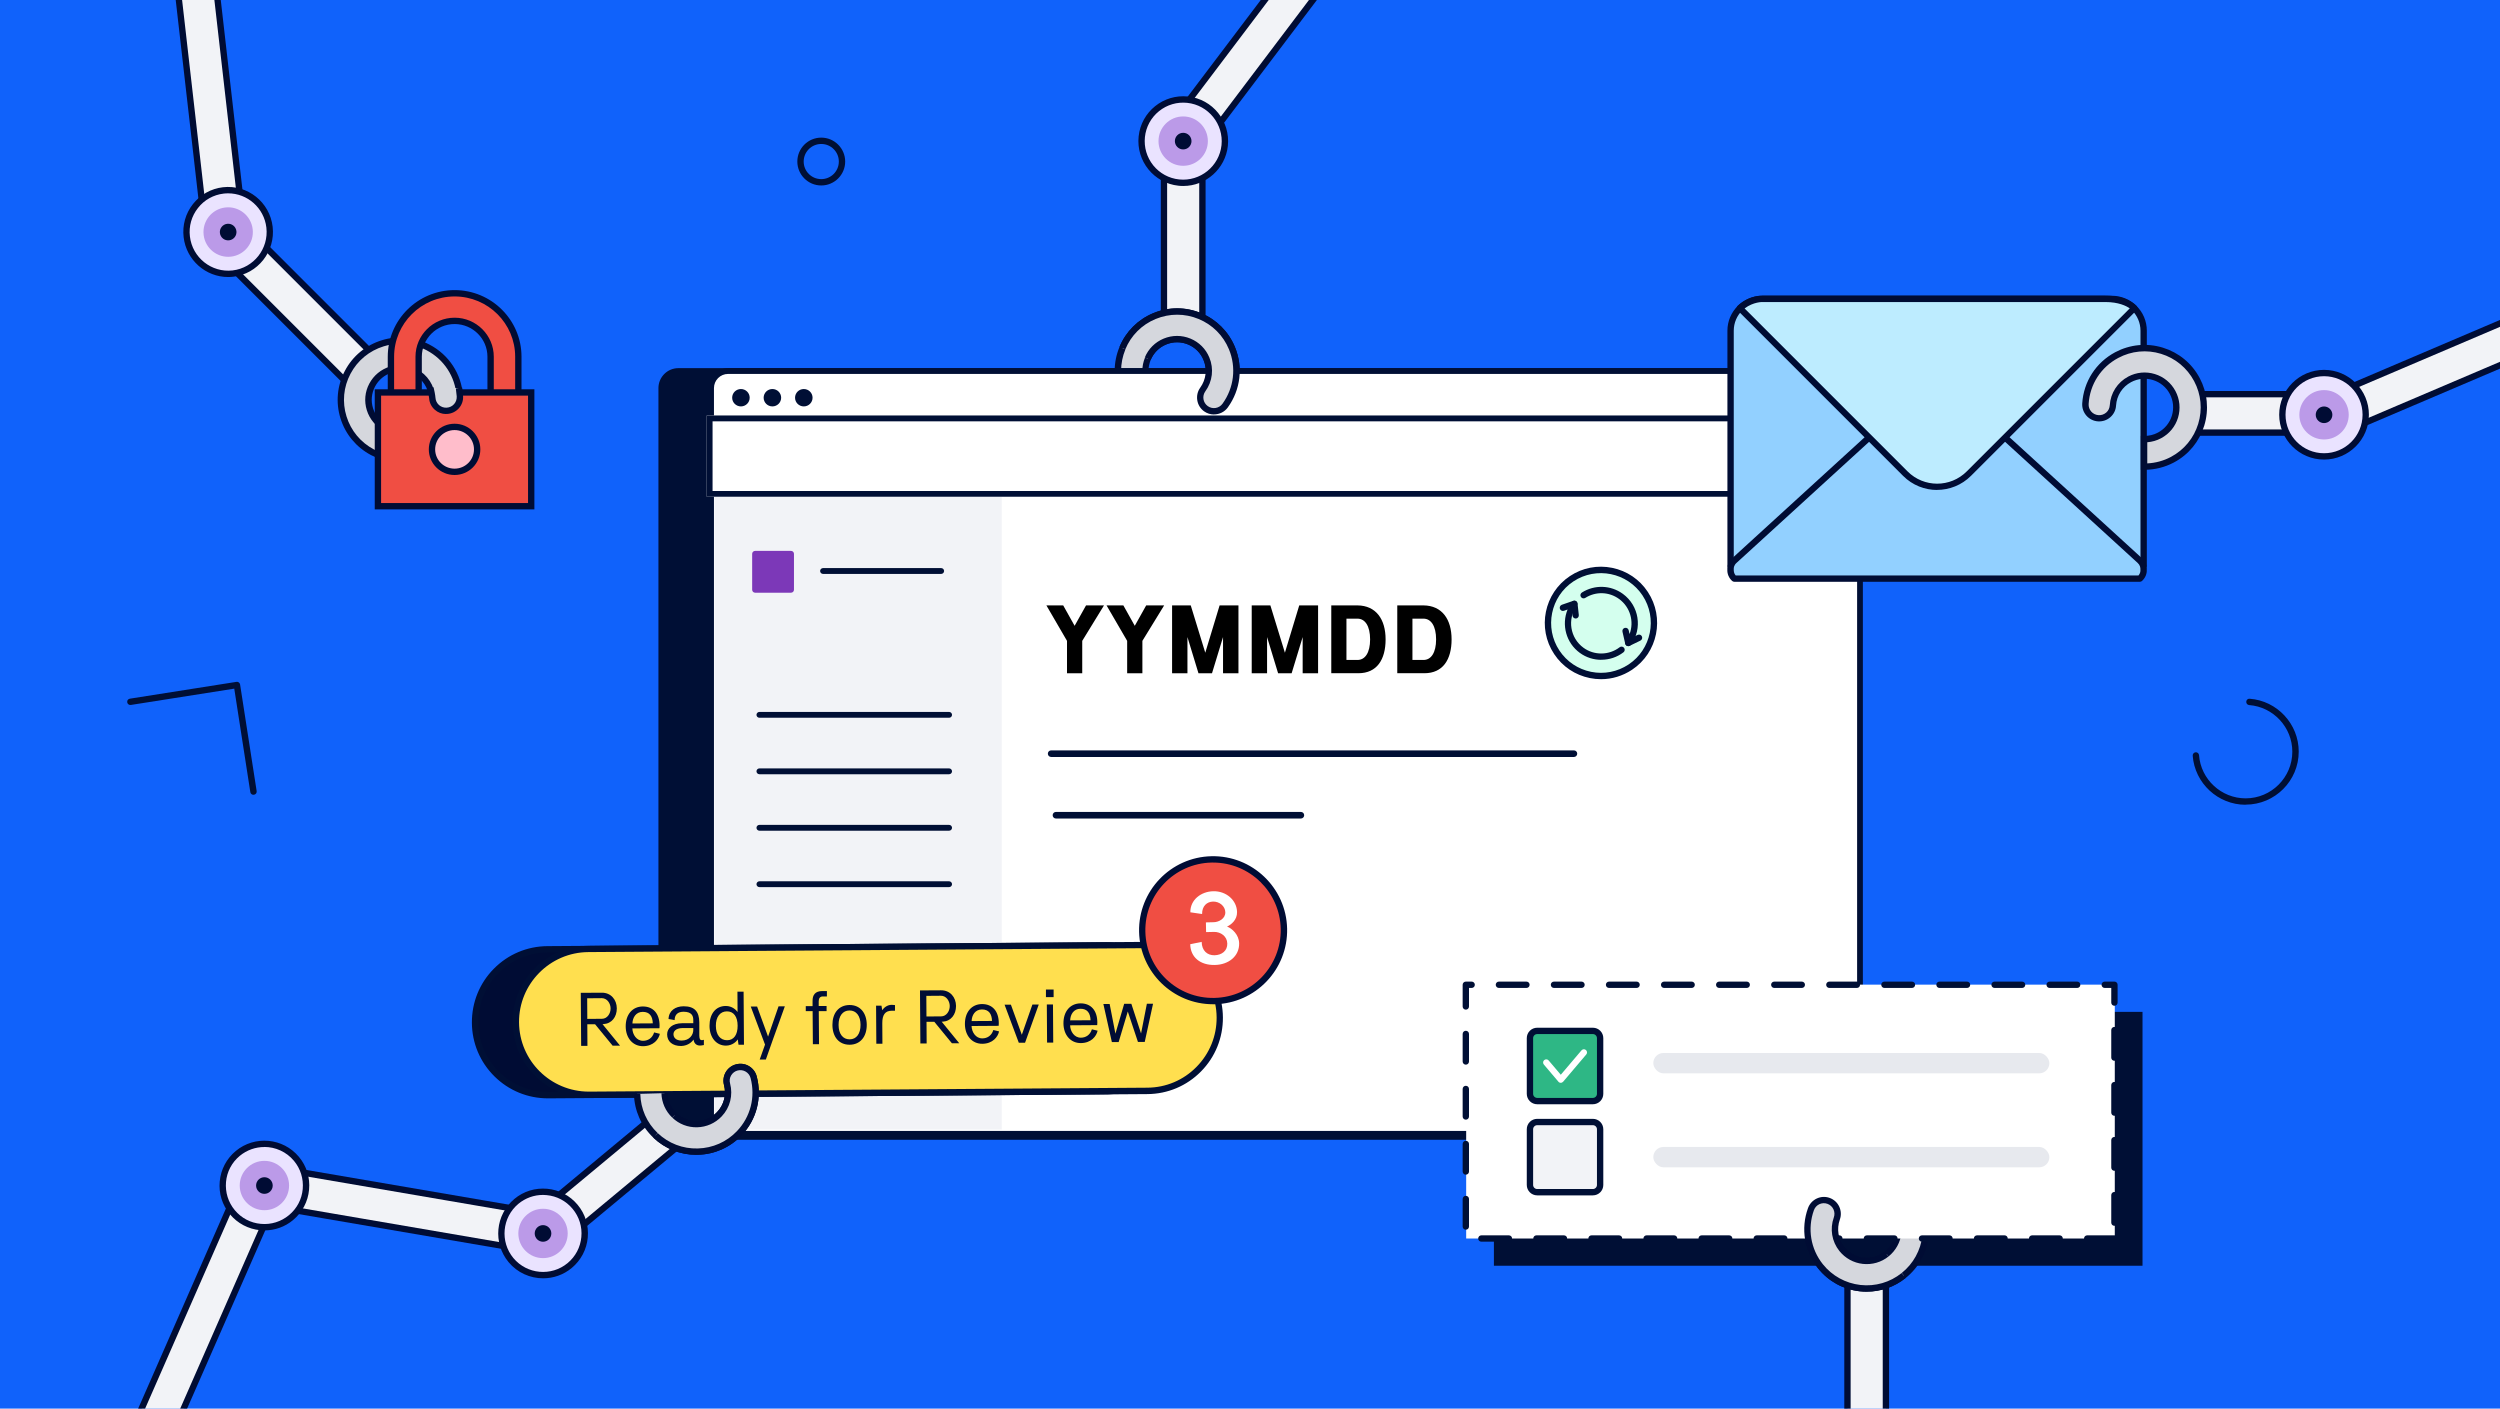 <?xml version="1.0" encoding="UTF-8"?><svg xmlns="http://www.w3.org/2000/svg" width="394" height="222" viewBox="0 0 394 222"><g id="b"><rect width="394" height="222" fill="#1062fb" stroke-width="0"/><path d="m39.94,125.26c-.24,0-.46-.18-.49-.42l-2.53-16.31-16.3,2.57c-.27.04-.53-.14-.57-.42s.14-.53.42-.57l16.8-2.65c.13-.02.27.01.37.09.11.08.18.2.2.33l2.61,16.8c.04.27-.14.53-.42.57-.03,0-.05,0-.08,0Z" fill="#000f35" stroke-width="0"/><path d="m353.9,126.83c-4.35,0-8.01-3.4-8.33-7.73-.02-.28.19-.52.46-.54.28-.03.52.19.54.46.28,3.81,3.51,6.8,7.34,6.8,4.06,0,7.36-3.3,7.36-7.36,0-3.83-2.99-7.05-6.8-7.34-.28-.02-.48-.26-.46-.54s.25-.49.54-.46c4.33.32,7.73,3.98,7.73,8.33,0,4.61-3.75,8.36-8.36,8.36Z" fill="#000f35" stroke-width="0"/><path d="m129.43,29.23c-2.08,0-3.77-1.69-3.77-3.77s1.69-3.77,3.77-3.77,3.77,1.69,3.77,3.77-1.69,3.77-3.77,3.77Zm0-6.54c-1.53,0-2.77,1.24-2.77,2.77s1.24,2.77,2.77,2.77,2.77-1.24,2.77-2.77-1.24-2.77-2.77-2.77Z" fill="#000f35" stroke-width="0"/></g><g id="c"><rect x="235.44" y="159.47" width="102.22" height="40.01" fill="#000f35" stroke-width="0"/><rect x="267.06" y="224.15" width="54.26" height="6.06" transform="translate(67.01 521.37) rotate(-90)" fill="#f2f3f7" stroke-width="0"/><path d="m297.72,254.81h-7.06v-55.26h7.06v55.26Zm-6.06-1h5.06v-53.26h-5.06v53.26Z" fill="#000c34" stroke-width="0"/><path d="m298.1,190.6c.83,1.04,1.21,2.35,1.06,3.68-.15,1.33-.81,2.52-1.85,3.35-1.04.83-2.35,1.21-3.68,1.06-1.33-.15-2.52-.81-3.35-1.85-1.09-1.37-1.39-3.17-.8-4.82.4-1.13-.18-2.37-1.31-2.77-1.13-.4-2.37.18-2.77,1.31-1.1,3.08-.55,6.44,1.49,8.99,1.56,1.95,3.78,3.17,6.26,3.45,2.48.28,4.92-.43,6.87-1.99,1.95-1.56,3.17-3.78,3.45-6.26.28-2.48-.43-4.92-1.99-6.87" fill="#d5d7dd" stroke-width="0"/><path d="m294.21,203.57c-.37,0-.74-.02-1.11-.06-2.61-.29-4.95-1.58-6.59-3.64-2.15-2.69-2.74-6.23-1.57-9.47.5-1.38,2.03-2.11,3.41-1.61.67.24,1.21.73,1.51,1.37.3.65.34,1.37.1,2.04-.53,1.49-.26,3.11.72,4.34.75.94,1.82,1.53,3.02,1.66,1.19.13,2.37-.21,3.31-.96.94-.75,1.53-1.82,1.66-3.02.13-1.19-.21-2.37-.96-3.31l.78-.62c.92,1.15,1.33,2.58,1.17,4.04-.16,1.46-.89,2.77-2.03,3.69-1.15.92-2.58,1.33-4.05,1.17-1.46-.16-2.77-.89-3.69-2.03-1.2-1.5-1.53-3.48-.88-5.3.15-.42.13-.87-.06-1.28-.19-.4-.53-.71-.95-.86-.87-.31-1.82.14-2.13,1.01-1.04,2.91-.52,6.09,1.41,8.51,1.47,1.84,3.58,3,5.92,3.27,2.34.26,4.65-.4,6.5-1.88,1.84-1.47,3-3.58,3.27-5.92.26-2.35-.4-4.65-1.88-6.5l.78-.62c1.64,2.05,2.38,4.62,2.09,7.24-.29,2.61-1.58,4.95-3.64,6.59-1.76,1.41-3.9,2.15-6.12,2.15Z" fill="#000c34" stroke-width="0"/><path d="m302.83,162.61c2.98-1.35,6.37-1.07,9.08.76,2.07,1.39,3.47,3.51,3.95,5.96.48,2.45-.03,4.94-1.42,7.01-1.39,2.07-3.51,3.47-5.96,3.95-2.45.48-4.94-.03-7.01-1.42-1.3-.87-2.35-2.05-3.06-3.43l3.83-2.04c.38.75.95,1.4,1.66,1.87,1.11.75,2.44,1.02,3.75.76,1.31-.26,2.44-1.01,3.19-2.12.75-1.11,1.02-2.44.76-3.75-.26-1.31-1.01-2.44-2.12-3.19-1.45-.98-3.27-1.13-4.87-.41-1.09.49-2.38.01-2.87-1.08-.49-1.09-.01-2.38,1.08-2.87Z" fill="#d5d7dd" stroke-width="0"/><path d="m306.67,180.96c-1.94,0-3.83-.57-5.48-1.68-1.36-.91-2.47-2.16-3.23-3.62l-.23-.44,4.72-2.51.23.45c.35.68.86,1.26,1.49,1.68,1,.67,2.2.92,3.38.69,1.18-.23,2.2-.91,2.87-1.9s.92-2.2.69-3.38c-.23-1.18-.91-2.2-1.9-2.87-1.31-.88-2.94-1.02-4.38-.36-1.34.61-2.93.01-3.53-1.33-.61-1.34-.01-2.93,1.33-3.53h0c3.14-1.42,6.71-1.12,9.57.8,2.18,1.47,3.66,3.7,4.16,6.28.5,2.58-.03,5.2-1.5,7.38-1.47,2.18-3.7,3.66-6.28,4.16-.63.12-1.27.19-1.9.19Zm-7.58-5.33c.67,1.12,1.58,2.09,2.66,2.82,1.96,1.32,4.31,1.8,6.63,1.34,2.32-.45,4.32-1.78,5.64-3.74,1.32-1.96,1.8-4.31,1.34-6.63-.45-2.32-1.78-4.32-3.74-5.64-2.56-1.73-5.78-2-8.6-.72h0c-.84.38-1.21,1.37-.83,2.21s1.37,1.21,2.21.83c1.75-.8,3.76-.63,5.35.45,1.22.82,2.05,2.07,2.33,3.51.28,1.44-.02,2.91-.84,4.13-.82,1.22-2.07,2.05-3.51,2.33-1.44.28-2.91-.02-4.13-.84-.63-.42-1.17-.98-1.57-1.62l-2.95,1.57Z" fill="#000c34" stroke-width="0"/><rect x="172.49" y="33.19" width="27.97" height="6.06" transform="translate(222.7 -150.25) rotate(90)" fill="#f2f3f7" stroke-width="0"/><path d="m190,50.71h-7.06v-28.97h7.06v28.97Zm-6.06-1h5.06v-26.97h-5.06v26.97Z" fill="#000c34" stroke-width="0"/><polygon points="183.44 21.01 231.84 -43 236.55 -39.19 188.16 24.82 183.44 21.01" fill="#f2f3f7" stroke-width="0"/><path d="m188.24,25.53l-5.49-4.44,49-64.81,5.49,4.44-49,64.81Zm-4.11-4.61l3.94,3.18,47.79-63.21-3.94-3.18-47.79,63.21Z" fill="#000c34" stroke-width="0"/><circle cx="186.47" cy="22.24" r="6.57" fill="#eae3ff" stroke-width="0"/><path d="m186.48,29.31c-.25,0-.5-.01-.75-.04-3.88-.41-6.69-3.9-6.28-7.78h0c.41-3.88,3.9-6.69,7.78-6.28,3.88.41,6.69,3.9,6.28,7.78-.39,3.62-3.46,6.32-7.02,6.32Zm-6.04-7.71h0c-.17,1.61.3,3.19,1.31,4.46,1.02,1.26,2.47,2.05,4.08,2.22,3.32.35,6.32-2.07,6.68-5.39.35-3.33-2.07-6.32-5.39-6.68-1.61-.17-3.19.29-4.46,1.31-1.26,1.02-2.05,2.47-2.22,4.08Z" fill="#000c34" stroke-width="0"/><circle cx="186.47" cy="22.24" r="3.89" fill="#bb9ae8" stroke-width="0"/><circle cx="186.47" cy="22.24" r="1.31" fill="#000c34" stroke-width="0"/><path d="m193.09,63.92c1.92-2.65,2.31-6.03,1.06-9.05-.95-2.3-2.75-4.1-5.05-5.05-2.3-.95-4.84-.95-7.15,0-2.3.95-4.1,2.75-5.05,5.05-.95,2.31-.95,4.84,0,7.15.6,1.45,1.55,2.71,2.75,3.68l2.76-3.35c-.66-.53-1.18-1.21-1.5-2-.51-1.23-.51-2.59,0-3.83.51-1.23,1.47-2.2,2.71-2.71,1.23-.51,2.59-.51,3.83,0,1.23.51,2.2,1.47,2.71,2.71.67,1.62.46,3.43-.57,4.85-.7.97-.48,2.33.49,3.03.97.7,2.33.48,3.03-.49Z" fill="#d5d7dd" stroke-width="0"/><path d="m179.72,66.41l-.39-.31c-1.27-1.03-2.28-2.37-2.9-3.88-1.01-2.43-1.01-5.1,0-7.53,1.01-2.43,2.9-4.32,5.33-5.33,2.43-1.01,5.1-1.01,7.53,0,2.43,1.01,4.32,2.9,5.33,5.33,1.32,3.18.9,6.74-1.12,9.54-.86,1.19-2.53,1.46-3.73.6-.58-.42-.96-1.04-1.07-1.74-.11-.7.05-1.41.47-1.99.92-1.28,1.12-2.91.51-4.37-.46-1.11-1.33-1.98-2.44-2.44-1.11-.46-2.33-.46-3.45,0-1.11.46-1.98,1.33-2.44,2.44-.46,1.11-.46,2.33,0,3.45.29.7.76,1.32,1.35,1.8l.4.32-3.4,4.12Zm5.8-16.8c-1.15,0-2.29.23-3.38.68-2.18.9-3.88,2.6-4.78,4.78-.9,2.18-.9,4.58,0,6.77.5,1.2,1.27,2.29,2.23,3.17l2.13-2.58c-.55-.52-.98-1.16-1.27-1.86-.56-1.36-.56-2.85,0-4.21.56-1.36,1.62-2.42,2.98-2.98,1.36-.56,2.85-.56,4.21,0,1.36.56,2.42,1.62,2.98,2.98.74,1.78.5,3.77-.63,5.33-.26.36-.37.8-.29,1.24.07.44.31.83.67,1.09.75.54,1.79.37,2.33-.38h0c1.81-2.51,2.19-5.71,1.01-8.57-.9-2.18-2.6-3.88-4.78-4.78-1.09-.45-2.24-.68-3.38-.68Z" fill="#000c34" stroke-width="0"/><path d="m284.79,58.91H109.09c-1.48,0-2.69,1.2-2.69,2.69v117.53h181.07V61.6c0-1.49-1.2-2.69-2.69-2.69Z" fill="#000f35" stroke-width="0"/><path d="m287.48,179.59H106.4c-.25,0-.46-.21-.46-.46V61.6c0-1.73,1.41-3.14,3.14-3.14h175.7c1.74,0,3.15,1.41,3.15,3.15v117.53c0,.25-.21.46-.46.46Zm-180.62-.92h180.16V61.6c0-1.23-1-2.23-2.23-2.23H109.09c-1.23,0-2.23,1-2.23,2.23v117.07Z" fill="#000f35" stroke-width="0"/><path d="m114.6,58.91h175.7c1.48,0,2.69,1.2,2.69,2.69v5.58H111.91v-5.59c0-1.48,1.2-2.69,2.69-2.69Z" fill="#fff" stroke-width="0"/><path d="m292.99,67.64H111.91c-.25,0-.46-.21-.46-.46v-5.59c0-1.73,1.41-3.14,3.14-3.14h175.7c1.74,0,3.15,1.41,3.15,3.15v5.58c0,.25-.21.46-.46.46Zm-180.62-.92h180.16v-5.13c0-1.23-1-2.23-2.23-2.23H114.6c-1.23,0-2.23,1-2.23,2.23v5.13Z" fill="#000f35" stroke-width="0"/><ellipse cx="116.62" cy="63.11" rx="1.38" ry="1.37" fill="#000f35" stroke-width="0"/><ellipse cx="121.58" cy="63.11" rx="1.38" ry="1.37" fill="#000f35" stroke-width="0"/><ellipse cx="126.54" cy="63.11" rx="1.38" ry="1.37" fill="#000f35" stroke-width="0"/><rect x="111.91" y="67.19" width="181.07" height="111.95" fill="#fff" stroke-width="0"/><path d="m292.99,179.59H111.91c-.25,0-.46-.21-.46-.46v-111.95c0-.25.21-.46.46-.46h181.07c.25,0,.46.21.46.46v111.95c0,.25-.21.46-.46.46Zm-180.62-.92h180.16v-111.03H112.37v111.03Z" fill="#000f35" stroke-width="0"/><rect x="112.37" y="67.65" width="180.18" height="12.81" fill="#f2f3f7" stroke-width="0"/><path d="m282.62,58.48H106.92c-1.48,0-2.69,1.2-2.69,2.69v117.53h181.07V61.17c0-1.49-1.2-2.69-2.69-2.69Z" fill="#000f35" stroke-width="0"/><path d="m285.31,179.15H104.23c-.25,0-.46-.21-.46-.46V61.16c0-1.73,1.41-3.14,3.14-3.14h175.7c1.74,0,3.15,1.41,3.15,3.15v117.53c0,.25-.21.46-.46.46Zm-180.62-.92h180.16V61.17c0-1.23-1-2.23-2.23-2.23H106.92c-1.23,0-2.23,1-2.23,2.23v117.07Z" fill="#000f35" stroke-width="0"/><path d="m114.75,58.48h175.7c1.48,0,2.69,1.2,2.69,2.69v5.58H112.06v-5.59c0-1.48,1.2-2.69,2.69-2.69Z" fill="#fff" stroke-width="0"/><path d="m293.13,67.21H112.06c-.25,0-.46-.21-.46-.46v-5.59c0-1.73,1.41-3.14,3.14-3.14h175.7c1.73,0,3.15,1.41,3.15,3.15v5.58c0,.25-.21.46-.46.46Zm-180.61-.92h180.16v-5.13c0-1.23-1-2.23-2.23-2.23H114.75c-1.23,0-2.23,1-2.23,2.23v5.13Z" fill="#000f35" stroke-width="0"/><ellipse cx="116.77" cy="62.68" rx="1.38" ry="1.37" fill="#000f35" stroke-width="0"/><ellipse cx="121.73" cy="62.68" rx="1.38" ry="1.37" fill="#000f35" stroke-width="0"/><ellipse cx="126.68" cy="62.68" rx="1.38" ry="1.37" fill="#000f35" stroke-width="0"/><rect x="112.06" y="66.75" width="181.07" height="111.95" fill="#fff" stroke-width="0"/><path d="m293.13,179.15H112.06c-.25,0-.46-.21-.46-.46v-111.95c0-.25.21-.46.46-.46h181.07c.25,0,.46.21.46.46v111.95c0,.25-.21.46-.46.46Zm-180.61-.92h180.16v-111.03H112.52v111.03Z" fill="#000f35" stroke-width="0"/><rect x="112.6" y="78.32" width="45.28" height="99.69" fill="#f2f3f7" stroke-width="0"/><rect x="111.38" y="65.48" width="182.31" height="12.81" fill="#fff" stroke-width="0"/><path d="m292.77,66.4v10.98H112.3v-10.98h180.48m.92-.92H111.38v12.81h182.31v-12.81h0Z" fill="#000f35" stroke-width="0"/><path d="m149.58,113.12h-29.9c-.25,0-.46-.21-.46-.46s.21-.46.46-.46h29.9c.25,0,.46.21.46.46s-.21.46-.46.46Z" fill="#000f35" stroke-width="0"/><path d="m148.33,90.45h-18.62c-.25,0-.46-.21-.46-.46s.21-.46.46-.46h18.62c.25,0,.46.21.46.46s-.21.46-.46.46Z" fill="#000f35" stroke-width="0"/><path d="m149.58,122.02h-29.9c-.25,0-.46-.21-.46-.46s.21-.46.46-.46h29.9c.25,0,.46.21.46.46s-.21.46-.46.46Z" fill="#000f35" stroke-width="0"/><path d="m149.58,130.92h-29.9c-.25,0-.46-.21-.46-.46s.21-.46.46-.46h29.9c.25,0,.46.21.46.46s-.21.46-.46.46Z" fill="#000f35" stroke-width="0"/><path d="m149.58,139.81h-29.9c-.25,0-.46-.21-.46-.46s.21-.46.46-.46h29.9c.25,0,.46.21.46.46s-.21.46-.46.46Z" fill="#000f35" stroke-width="0"/><rect x="119" y="87.28" width="5.67" height="5.67" fill="#7c38b8" stroke-width="0"/><path d="m124.67,93.41h-5.67c-.25,0-.46-.21-.46-.46v-5.67c0-.25.21-.46.46-.46h5.67c.25,0,.46.21.46.46v5.67c0,.25-.21.46-.46.46Zm-5.22-.92h4.76v-4.76h-4.76v4.76Z" fill="#7c38b8" stroke-width="0"/><path d="m180.9,56.53c.51-1.23,1.47-2.2,2.71-2.71,1.23-.51,2.59-.51,3.83,0,1.23.51,2.2,1.47,2.71,2.71.67,1.62.46,3.43-.57,4.85-.7.97-.48,2.33.49,3.03.97.7,2.33.48,3.03-.49,1.92-2.65,2.31-6.03,1.06-9.05-.95-2.3-2.75-4.1-5.05-5.05-2.3-.95-4.84-.95-7.15,0-2.3.95-4.1,2.75-5.05,5.05" fill="#d5d7dd" stroke-width="0"/><path d="m191.32,65.32c-.54,0-1.09-.16-1.56-.5-.58-.42-.96-1.04-1.07-1.74-.11-.7.05-1.41.47-1.99.92-1.28,1.12-2.91.51-4.37-.46-1.11-1.33-1.98-2.44-2.44-1.11-.46-2.33-.46-3.45,0-1.11.46-1.98,1.33-2.44,2.44l-.92-.38c.56-1.36,1.62-2.42,2.98-2.98,1.36-.56,2.85-.56,4.21,0,1.36.56,2.42,1.62,2.98,2.98.74,1.78.5,3.77-.63,5.33-.54.75-.37,1.79.38,2.33.75.54,1.79.37,2.33-.38,1.81-2.51,2.19-5.71,1.01-8.57-.9-2.18-2.6-3.88-4.78-4.78-2.18-.9-4.58-.9-6.77,0-2.18.9-3.88,2.6-4.78,4.78l-.92-.38c1.01-2.43,2.9-4.32,5.33-5.33,2.43-1.01,5.1-1.01,7.53,0,2.43,1.01,4.32,2.9,5.33,5.33,1.32,3.18.9,6.74-1.12,9.54-.52.72-1.34,1.1-2.17,1.1Z" fill="#000c34" stroke-width="0"/><path d="m164.91,95.41h2.65l1.8,3.22,1.8-3.22h2.83l-3.43,5.59v5.11h-2.4v-5.11l-3.25-5.59Z" stroke-width="0"/><path d="m174.39,95.41h2.65l1.8,3.22,1.8-3.22h2.83l-3.43,5.59v5.11h-2.4v-5.11l-3.25-5.59Z" stroke-width="0"/><path d="m195.18,95.41v10.7h-2.43v-5.71l-1.74,5.71h-2.13l-1.74-5.71v5.71h-2.42v-10.7h2.94l2.29,7.46,2.26-7.46h2.97Z" stroke-width="0"/><path d="m207.73,95.41v10.7h-2.43v-5.71l-1.74,5.71h-2.13l-1.74-5.71v5.71h-2.42v-10.7h2.94l2.29,7.46,2.26-7.46h2.97Z" stroke-width="0"/><path d="m209.81,95.41h4.13c2.93.03,4.43,2.19,4.43,5.36s-1.36,5.33-4.29,5.33h-4.27v-10.7Zm2.39,2.1v6.5h1.74c1.2,0,1.99-1.14,1.99-3.24s-.79-3.27-1.99-3.27h-1.74Z" stroke-width="0"/><path d="m220.21,95.41h4.13c2.93.03,4.43,2.19,4.43,5.36s-1.36,5.33-4.29,5.33h-4.27v-10.7Zm2.39,2.1v6.5h1.74c1.2,0,1.99-1.14,1.99-3.24s-.79-3.27-1.99-3.27h-1.74Z" stroke-width="0"/><path d="m248.05,119.3h-82.39c-.29,0-.52-.23-.52-.52s.23-.52.52-.52h82.39c.29,0,.52.23.52.52s-.23.52-.52.52Z" fill="#000f35" stroke-width="0"/><path d="m205.02,129h-38.6c-.29,0-.52-.23-.52-.52s.23-.52.52-.52h38.6c.29,0,.52.23.52.52s-.23.52-.52.52Z" fill="#000f35" stroke-width="0"/><path d="m272.74,89.13v-37.01c0-2.77,2.24-5.01,5.01-5.01h55.08c2.77,0,5.01,2.24,5.01,5.01v37.01" fill="#92d0ff" stroke-width="0"/><path d="m337.84,89.63c-.28,0-.5-.22-.5-.5v-37.01c0-2.49-2.02-4.51-4.51-4.51h-55.08c-2.49,0-4.51,2.02-4.51,4.51v37.01c0,.28-.22.5-.5.5s-.5-.22-.5-.5v-37.01c0-3.04,2.47-5.51,5.51-5.51h55.08c3.04,0,5.51,2.47,5.51,5.51v37.01c0,.28-.22.5-.5.5Z" fill="#000c34" stroke-width="0"/><path d="m315.22,69.72l-4.93,4.93c-2.77,2.77-7.25,2.77-10.01,0l-4.93-4.93" fill="#92d0ff" stroke-width="0"/><path d="m305.29,77.22c-1.94,0-3.88-.74-5.36-2.22l-4.93-4.93c-.2-.2-.2-.51,0-.71s.51-.2.71,0l4.93,4.93c2.57,2.57,6.74,2.57,9.31,0l4.93-4.93c.2-.2.51-.2.71,0s.2.51,0,.71l-4.93,4.93c-1.48,1.48-3.42,2.22-5.36,2.22Z" fill="#000c34" stroke-width="0"/><path d="m294.57,68.94l-21.24,19.4c-.45.41-.62.93-.59,1.42-.03.5.15,1.02.59,1.42h63.91c.45-.41.62-.92.59-1.42.03-.5-.15-1.02-.59-1.42l-21.24-19.4" fill="#92d0ff" stroke-width="0"/><path d="m337.24,91.69h-63.91c-.12,0-.25-.05-.34-.13-.53-.48-.8-1.13-.76-1.82-.04-.63.23-1.28.76-1.76l21.24-19.4c.2-.19.52-.17.71.03s.17.52-.03.71l-21.24,19.4c-.39.35-.45.75-.43,1.02-.01.29.03.64.3.95h63.49c.27-.32.32-.65.3-.89.02-.33-.05-.73-.43-1.08l-21.24-19.4c-.2-.19-.22-.5-.03-.71s.5-.22.71-.03l21.24,19.4c.53.48.8,1.13.75,1.82.04.63-.23,1.28-.75,1.76-.09.08-.21.13-.34.13Z" fill="#000c34" stroke-width="0"/><path d="m274.2,48.57l21.15,21.15,4.93,4.93c2.77,2.77,7.25,2.77,10.01,0l4.93-4.93,21.15-21.15s-1.22-1.47-4.6-1.47h-54.02s-1.83-.09-3.54,1.47Z" fill="#bdecff" stroke-width="0"/><path d="m305.29,77.22c-1.94,0-3.88-.74-5.36-2.22l-26.08-26.08c-.1-.1-.15-.23-.15-.37,0-.14.06-.27.16-.36,1.85-1.68,3.82-1.6,3.9-1.6h53.99c3.58,0,4.93,1.58,4.99,1.65.17.2.15.49-.03.67l-26.08,26.08c-1.48,1.48-3.42,2.22-5.36,2.22Zm-30.34-28.61l25.69,25.69c2.57,2.57,6.74,2.57,9.31,0l25.7-25.7c-.54-.38-1.74-1-3.87-1h-54.02s-1.41-.04-2.8,1Z" fill="#000c34" stroke-width="0"/><rect x="344.54" y="62.11" width="18.73" height="6.06" transform="translate(707.82 130.29) rotate(-180)" fill="#f2f3f7" stroke-width="0"/><path d="m363.78,68.68h-19.73v-7.06h19.73v7.06Zm-18.73-1h17.73v-5.06h-17.73v5.06Z" fill="#000c34" stroke-width="0"/><polygon points="366.8 69.14 457.8 30.36 455.33 24.82 364.34 63.6 366.8 69.14" fill="#f2f3f7" stroke-width="0"/><path d="m366.54,69.8l-2.87-6.45,91.91-39.18,2.87,6.45-91.91,39.18Zm-1.54-5.93l2.06,4.63,90.07-38.39-2.06-4.63-90.07,38.39Z" fill="#000c34" stroke-width="0"/><circle cx="366.27" cy="65.37" r="6.57" fill="#eae3ff" stroke-width="0"/><path d="m366.27,72.43c-3.9,0-7.07-3.17-7.07-7.07s3.17-7.07,7.07-7.07,7.07,3.17,7.07,7.07-3.17,7.07-7.07,7.07Zm0-13.14c-3.35,0-6.07,2.72-6.07,6.07s2.72,6.07,6.07,6.07,6.07-2.72,6.07-6.07-2.72-6.07-6.07-6.07Z" fill="#000c34" stroke-width="0"/><circle cx="366.27" cy="65.37" r="3.89" fill="#bb9ae8" stroke-width="0"/><circle cx="366.27" cy="65.37" r="1.31" fill="#000c34" stroke-width="0"/><path d="m328.66,63.62c.21-3.26,2.05-6.13,4.93-7.66,2.2-1.17,4.73-1.42,7.12-.69,2.38.73,4.35,2.34,5.52,4.54,1.17,2.2,1.42,4.73.69,7.12-.73,2.39-2.34,4.35-4.54,5.52-1.38.74-2.92,1.11-4.47,1.09v-4.34c.84.01,1.68-.18,2.43-.58,1.18-.63,2.04-1.68,2.43-2.96.39-1.28.26-2.63-.37-3.81-.63-1.18-1.68-2.04-2.96-2.43-1.28-.39-2.63-.26-3.81.37-1.54.82-2.53,2.36-2.64,4.11-.08,1.2-1.11,2.1-2.3,2.03-1.2-.08-2.1-1.11-2.03-2.3Z" fill="#d5d7dd" stroke-width="0"/><path d="m337.99,74.04s-.06,0-.09,0h-.5v-5.35h.51c.76.03,1.52-.16,2.19-.52,1.06-.57,1.84-1.51,2.19-2.66.35-1.15.23-2.37-.33-3.43s-1.51-1.84-2.66-2.19c-1.15-.35-2.37-.23-3.43.33-1.39.74-2.28,2.12-2.38,3.7-.04.71-.36,1.36-.9,1.83-.53.47-1.22.7-1.93.66-1.47-.09-2.59-1.36-2.5-2.83.22-3.44,2.16-6.45,5.2-8.07,2.32-1.23,4.98-1.49,7.5-.72,2.51.77,4.58,2.47,5.81,4.79,1.23,2.32,1.49,4.98.72,7.5-.77,2.51-2.47,4.58-4.79,5.81-1.42.75-3.01,1.15-4.62,1.15Zm.42-4.35v3.34c1.3-.06,2.58-.41,3.73-1.02,2.08-1.11,3.61-2.96,4.3-5.22.69-2.26.46-4.65-.65-6.73-1.11-2.08-2.96-3.61-5.22-4.3-2.26-.69-4.65-.46-6.73.65-2.73,1.45-4.48,4.16-4.67,7.25-.06.92.64,1.71,1.56,1.77.44.03.87-.12,1.21-.41s.53-.7.56-1.15c.12-1.92,1.21-3.61,2.91-4.52,1.3-.69,2.79-.83,4.19-.4,1.41.43,2.56,1.38,3.25,2.68s.83,2.79.41,4.19c-.43,1.41-1.38,2.56-2.68,3.25-.67.36-1.41.57-2.17.63Z" fill="#000c34" stroke-width="0"/><rect x="79.76" y="184.23" width="28.78" height="6.06" transform="translate(-97.97 103.47) rotate(-39.74)" fill="#f2f3f7" stroke-width="0"/><path d="m84.96,199.5l-4.52-5.43,22.9-19.04,4.52,5.43-22.9,19.04Zm-3.11-5.3l3.24,3.89,21.36-17.76-3.24-3.89-21.36,17.76Z" fill="#000c34" stroke-width="0"/><rect x="40.35" y="187.63" width="47.29" height="6.06" transform="translate(33.13 -8.07) rotate(9.73)" fill="#f2f3f7" stroke-width="0"/><path d="m87.2,198.22l-47.6-8.16,1.19-6.96,47.6,8.16-1.19,6.96Zm-46.44-8.97l45.62,7.82.86-4.99-45.62-7.82-.86,4.99Z" fill="#000c34" stroke-width="0"/><rect x="-1.83" y="210.9" width="62" height="6.06" transform="translate(-178.46 154.72) rotate(-66.32)" fill="#f2f3f7" stroke-width="0"/><path d="m19.75,244.2l-6.47-2.84,25.3-57.69,6.47,2.84-25.3,57.69Zm-5.15-3.35l4.64,2.03,24.5-55.86-4.64-2.03-24.5,55.86Z" fill="#000c34" stroke-width="0"/><circle cx="85.58" cy="194.39" r="6.57" fill="#eae3ff" stroke-width="0"/><path d="m85.59,201.46c-2.03,0-4.05-.87-5.44-2.55-2.49-3-2.08-7.46.92-9.96,1.45-1.21,3.29-1.77,5.17-1.6,1.88.17,3.58,1.07,4.79,2.52,1.21,1.45,1.78,3.29,1.6,5.17-.17,1.88-1.07,3.58-2.52,4.79-1.32,1.1-2.92,1.63-4.51,1.63Zm-.02-13.14c-1.41,0-2.77.49-3.87,1.4-2.57,2.14-2.93,5.97-.79,8.55,2.14,2.57,5.97,2.93,8.55.79,1.25-1.04,2.01-2.5,2.16-4.11s-.34-3.19-1.38-4.44h0c-1.04-1.25-2.5-2.02-4.11-2.16-.19-.02-.38-.03-.57-.03Z" fill="#000c34" stroke-width="0"/><circle cx="85.58" cy="194.39" r="3.89" fill="#bb9ae8" stroke-width="0"/><circle cx="85.58" cy="194.39" r="1.31" fill="#000c34" stroke-width="0"/><circle cx="41.67" cy="186.84" r="6.57" fill="#eae3ff" stroke-width="0"/><path d="m41.68,193.91c-.22,0-.44,0-.66-.03-1.88-.17-3.58-1.07-4.79-2.52-1.21-1.45-1.78-3.29-1.6-5.17.17-1.88,1.07-3.58,2.52-4.79,3-2.49,7.46-2.08,9.96.92,1.21,1.45,1.78,3.29,1.6,5.17-.17,1.88-1.07,3.58-2.52,4.79-1.28,1.07-2.86,1.63-4.51,1.63Zm-.02-13.14c-1.37,0-2.74.46-3.88,1.4-1.25,1.04-2.02,2.5-2.16,4.11s.34,3.19,1.38,4.44c1.04,1.25,2.5,2.02,4.11,2.16,1.61.15,3.19-.34,4.44-1.38,1.25-1.04,2.02-2.5,2.16-4.11s-.34-3.19-1.38-4.44c-1.2-1.44-2.93-2.19-4.67-2.19Z" fill="#000c34" stroke-width="0"/><circle cx="41.67" cy="186.84" r="3.89" fill="#bb9ae8" stroke-width="0"/><circle cx="41.67" cy="186.84" r="1.31" fill="#000c34" stroke-width="0"/><rect x="29.46" y="43.97" width="32.39" height="6.06" transform="translate(46.61 -18.52) rotate(45)" fill="#f2f3f7" stroke-width="0"/><path d="m54.96,61.31l-23.61-23.61,4.99-4.99,23.61,23.61-4.99,5Zm-22.19-23.61l22.19,22.19,3.58-3.58-22.19-22.19-3.58,3.58Z" fill="#000c34" stroke-width="0"/><polygon points="32.2 -18.23 38.51 36.94 32.42 37.02 26.11 -18.15 32.2 -18.23" fill="#f2f3f7" stroke-width="0"/><path d="m31.98,37.52l-6.42-56.17,7.09-.1,6.42,56.17-7.09.1Zm-5.3-55.18l6.19,54.17,5.08-.07-6.19-54.17-5.08.07Z" fill="#000c34" stroke-width="0"/><ellipse cx="35.96" cy="36.57" rx="6.57" ry="6.6" transform="translate(-4 4.42) rotate(-6.66)" fill="#eae3ff" stroke-width="0"/><path d="m35.96,43.66c-3.54,0-6.6-2.67-7.02-6.28-.22-1.88.3-3.74,1.47-5.22,1.17-1.49,2.85-2.43,4.72-2.65,3.88-.45,7.39,2.34,7.84,6.23s-2.33,7.42-6.2,7.87h0c-.28.03-.55.05-.82.05Zm0-13.19c-.23,0-.47.01-.71.04-1.61.19-3.05.99-4.05,2.27-1.01,1.28-1.46,2.87-1.27,4.49.39,3.34,3.41,5.73,6.73,5.35,3.32-.39,5.71-3.42,5.32-6.76-.36-3.1-2.99-5.39-6.03-5.39Z" fill="#000c34" stroke-width="0"/><ellipse cx="35.96" cy="36.57" rx="3.89" ry="3.9" transform="translate(-4 4.42) rotate(-6.66)" fill="#bb9ae8" stroke-width="0"/><ellipse cx="35.96" cy="36.57" rx="1.31" ry="1.31" transform="translate(-4 4.42) rotate(-6.66)" fill="#000c34" stroke-width="0"/><path d="m72.46,62.41c-.22-3.26-2.08-6.12-4.98-7.64-2.22-1.16-4.75-1.4-7.15-.66-2.39.74-4.36,2.36-5.53,4.56-1.17,2.21-1.41,4.73-.67,7.12.74,2.38,2.37,4.34,4.58,5.5,1.07.56,2.22.9,3.41,1.03l-.02-4.39c-.47-.09-.93-.25-1.36-.47-1.19-.62-2.06-1.67-2.45-2.95-.4-1.28-.27-2.63.36-3.81.63-1.18,1.68-2.05,2.96-2.44,1.28-.39,2.64-.27,3.83.35,1.55.82,2.55,2.35,2.67,4.1.08,1.2,1.12,2.1,2.32,2.02,1.2-.08,2.11-1.11,2.03-2.31Z" fill="#d5d7dd" stroke-width="0"/><path d="m62.63,72.87l-.55-.06c-1.26-.13-2.47-.49-3.59-1.08-2.33-1.23-4.05-3.28-4.83-5.8-.78-2.51-.53-5.18.7-7.5,1.23-2.33,3.3-4.03,5.82-4.81,2.52-.78,5.19-.53,7.53.7,3.06,1.61,5.02,4.62,5.25,8.05h0c.1,1.47-1.02,2.74-2.49,2.84-1.46.1-2.75-1.02-2.85-2.49-.11-1.57-1-2.95-2.4-3.69-1.07-.56-2.29-.67-3.45-.32-1.15.36-2.1,1.14-2.66,2.2-.56,1.06-.68,2.28-.32,3.43.36,1.15,1.14,2.09,2.21,2.65.37.19.78.34,1.23.43l.4.08.02,5.35Zm.48-18.69c-.88,0-1.77.13-2.64.4-2.27.7-4.12,2.23-5.23,4.32-1.11,2.09-1.33,4.48-.63,6.73.7,2.26,2.24,4.11,4.34,5.21.84.44,1.74.74,2.67.9v-3.42c-.4-.11-.77-.25-1.11-.43-1.3-.69-2.26-1.84-2.7-3.24-.44-1.41-.3-2.9.39-4.19.69-1.3,1.84-2.25,3.25-2.69,1.41-.43,2.9-.3,4.21.39,1.71.9,2.81,2.58,2.94,4.51.06.92.86,1.61,1.79,1.55.92-.06,1.62-.86,1.56-1.78-.21-3.09-1.97-5.79-4.72-7.24-1.3-.68-2.71-1.03-4.13-1.03Z" fill="#000c34" stroke-width="0"/><path d="m71.64,46.22c-5.54,0-10.04,4.49-10.04,10h0v11.34h4.37v-11.34h0c0-3.11,2.54-5.65,5.67-5.65s5.67,2.53,5.67,5.65h0v11.34h4.37v-11.34h0c0-5.51-4.51-10-10.04-10Z" fill="#f04e43" stroke-width="0"/><path d="m82.19,68.06h-5.37v-11.84c0-2.84-2.32-5.15-5.17-5.15s-5.17,2.31-5.17,5.15v11.84h-5.37v-11.84c0-5.79,4.73-10.5,10.54-10.5s10.54,4.71,10.54,10.5v11.84Zm-4.37-1h3.37v-10.84c0-5.24-4.28-9.5-9.54-9.5s-9.54,4.26-9.54,9.5v10.84h3.37v-10.84c0-3.39,2.77-6.15,6.17-6.15s6.17,2.76,6.17,6.15v10.84Z" fill="#000c34" stroke-width="0"/><rect x="59.56" y="61.85" width="24.16" height="17.93" fill="#f04e43" stroke-width="0"/><path d="m84.22,80.28h-25.16v-18.93h25.16v18.93Zm-24.16-1h23.16v-16.93h-23.16v16.93Z" fill="#000c34" stroke-width="0"/><ellipse cx="71.64" cy="70.82" rx="3.56" ry="3.54" fill="#ffbdcb" stroke-width="0"/><path d="m71.64,74.86c-2.24,0-4.06-1.81-4.06-4.04s1.82-4.04,4.06-4.04,4.06,1.81,4.06,4.04-1.82,4.04-4.06,4.04Zm0-7.08c-1.69,0-3.06,1.36-3.06,3.04s1.37,3.04,3.06,3.04,3.06-1.36,3.06-3.04-1.37-3.04-3.06-3.04Z" fill="#000c34" stroke-width="0"/><path d="m67.83,61.16c.08.31.27,1.24.29,1.56.08,1.2,1.11,2.1,2.31,2.03,1.2-.08,2.11-1.11,2.04-2.3-.02-.27-.11-1.03-.15-1.3" fill="#d5d7dd" stroke-width="0"/><path d="m70.29,65.25c-.65,0-1.27-.23-1.76-.67-.54-.47-.86-1.12-.9-1.83-.02-.27-.19-1.16-.27-1.47l.97-.25c.08.3.28,1.27.3,1.66.03.45.23.85.56,1.15.34.29.76.44,1.22.41.45-.03.86-.23,1.15-.56.3-.33.44-.76.42-1.21-.02-.26-.1-1-.14-1.26l.99-.15c.04.28.14,1.06.15,1.34.05.71-.19,1.4-.66,1.93-.47.53-1.13.85-1.84.9-.06,0-.12,0-.17,0Z" fill="#000c34" stroke-width="0"/><circle cx="252.31" cy="98.18" r="8.36" fill="#d4ffee" stroke-width="0"/><path d="m252.33,107.04c-.59,0-1.19-.06-1.78-.18-2.32-.47-4.32-1.82-5.62-3.79-2.7-4.07-1.58-9.58,2.49-12.28h0c1.97-1.31,4.34-1.77,6.65-1.3,2.32.47,4.32,1.82,5.62,3.79,2.7,4.07,1.58,9.58-2.49,12.28-1.47.97-3.15,1.48-4.87,1.48Zm-4.36-15.41c-3.61,2.39-4.6,7.28-2.21,10.89,1.16,1.75,2.93,2.94,4.99,3.36,2.06.42,4.15,0,5.9-1.15,3.61-2.39,4.6-7.28,2.21-10.89-2.39-3.61-7.28-4.6-10.89-2.21h0Z" fill="#000f35" stroke-width="0"/><path d="m252.37,103.99c-1.19,0-2.38-.36-3.38-1.09-2.19-1.59-2.92-4.44-1.94-6.84l-.57.2c-.26.09-.55-.05-.64-.31-.09-.26.05-.55.31-.64l1.8-.62c.21-.07.43,0,.56.18.13.18.13.41,0,.59-1.54,2.12-1.07,5.09,1.05,6.63,1.69,1.23,4.03,1.2,5.69-.08.22-.17.53-.13.7.09.17.22.13.53-.09.7-1.02.79-2.26,1.18-3.5,1.18Z" fill="#000f35" stroke-width="0"/><path d="m256.62,101.83s-.07,0-.1-.01c-.19-.04-.34-.19-.39-.38l-.43-1.89c-.06-.27.11-.54.38-.6.27-.06.54.11.6.38l.14.6c.74-1.95.12-4.24-1.65-5.53-1.58-1.15-3.67-1.22-5.33-.17-.23.15-.54.08-.69-.16-.15-.23-.08-.54.16-.69,2-1.26,4.54-1.18,6.45.21,2.56,1.86,3.14,5.46,1.27,8.03-.1.13-.25.21-.4.21Z" fill="#000f35" stroke-width="0"/><line x1="258.3" y1="100.51" x2="256.62" y2="101.33" fill="#f0f2f6" stroke-width="0"/><path d="m256.62,101.83c-.19,0-.36-.1-.45-.28-.12-.25-.02-.55.23-.67l1.69-.82c.25-.12.55-.02.67.23s.02.55-.23.67l-1.69.82c-.07.03-.14.05-.22.05Z" fill="#000f35" stroke-width="0"/><line x1="248.33" y1="96.98" x2="248.12" y2="95.16" fill="#f0f2f6" stroke-width="0"/><path d="m248.33,97.48c-.25,0-.47-.19-.5-.44l-.2-1.82c-.03-.27.17-.52.44-.55.28-.03.52.17.55.44l.2,1.82c.03.27-.17.52-.44.55-.02,0-.04,0-.06,0Z" fill="#000f35" stroke-width="0"/><rect x="231.07" y="155.18" width="102.22" height="40.01" fill="#fff" stroke-width="0"/><path d="m333.28,195.69h-4.34c-.28,0-.5-.22-.5-.5s.22-.5.5-.5h4.34c.28,0,.5.22.5.5s-.22.5-.5.5Zm-8.68,0h-4.34c-.28,0-.5-.22-.5-.5s.22-.5.5-.5h4.34c.28,0,.5.22.5.5s-.22.5-.5.5Zm-8.68,0h-4.34c-.28,0-.5-.22-.5-.5s.22-.5.5-.5h4.34c.28,0,.5.22.5.5s-.22.5-.5.5Zm-8.68,0h-4.34c-.28,0-.5-.22-.5-.5s.22-.5.5-.5h4.34c.28,0,.5.22.5.5s-.22.5-.5.5Zm-8.68,0h-4.34c-.28,0-.5-.22-.5-.5s.22-.5.5-.5h4.34c.28,0,.5.22.5.5s-.22.5-.5.5Zm-8.68,0h-4.34c-.28,0-.5-.22-.5-.5s.22-.5.5-.5h4.34c.28,0,.5.22.5.5s-.22.5-.5.5Zm-8.68,0h-4.34c-.28,0-.5-.22-.5-.5s.22-.5.5-.5h4.34c.28,0,.5.22.5.5s-.22.5-.5.5Zm-8.68,0h-4.34c-.28,0-.5-.22-.5-.5s.22-.5.5-.5h4.34c.28,0,.5.22.5.5s-.22.5-.5.5Zm-8.68,0h-4.34c-.28,0-.5-.22-.5-.5s.22-.5.5-.5h4.34c.28,0,.5.22.5.5s-.22.5-.5.5Zm-8.68,0h-4.34c-.28,0-.5-.22-.5-.5s.22-.5.5-.5h4.34c.28,0,.5.22.5.5s-.22.5-.5.5Zm-8.68,0h-4.34c-.28,0-.5-.22-.5-.5s.22-.5.5-.5h4.34c.28,0,.5.22.5.5s-.22.5-.5.5Zm-8.68,0h-4.34c-.28,0-.5-.22-.5-.5s.22-.5.5-.5h4.34c.28,0,.5.22.5.5s-.22.5-.5.5Zm-6.79-1.89c-.28,0-.5-.22-.5-.5v-4.34c0-.28.22-.5.5-.5s.5.22.5.5v4.34c0,.28-.22.5-.5.5Zm102.22-.61c-.28,0-.5-.22-.5-.5v-4.34c0-.28.22-.5.5-.5s.5.22.5.5v4.34c0,.28-.22.5-.5.5Zm-102.22-8.06c-.28,0-.5-.22-.5-.5v-4.34c0-.28.22-.5.5-.5s.5.22.5.5v4.34c0,.28-.22.5-.5.5Zm102.22-.61c-.28,0-.5-.22-.5-.5v-4.34c0-.28.22-.5.5-.5s.5.22.5.5v4.34c0,.28-.22.5-.5.5Zm-102.22-8.06c-.28,0-.5-.22-.5-.5v-4.34c0-.28.22-.5.5-.5s.5.22.5.5v4.34c0,.28-.22.5-.5.5Zm102.22-.61c-.28,0-.5-.22-.5-.5v-4.34c0-.28.22-.5.5-.5s.5.22.5.5v4.34c0,.28-.22.5-.5.5Zm-102.22-8.06c-.28,0-.5-.22-.5-.5v-4.34c0-.28.22-.5.5-.5s.5.22.5.5v4.34c0,.28-.22.5-.5.5Zm102.22-.61c-.28,0-.5-.22-.5-.5v-4.34c0-.28.22-.5.5-.5s.5.22.5.5v4.34c0,.28-.22.5-.5.5Zm-102.22-8.06c-.28,0-.5-.22-.5-.5v-3.42c0-.28.22-.5.5-.5h.92c.28,0,.5.22.5.5s-.22.5-.5.5h-.42v2.92c0,.28-.22.5-.5.5Zm102.22-.61c-.28,0-.5-.22-.5-.5v-2.31h-1.03c-.28,0-.5-.22-.5-.5s.22-.5.5-.5h1.53c.28,0,.5.22.5.5v2.81c0,.28-.22.5-.5.5Zm-5.87-2.81h-4.34c-.28,0-.5-.22-.5-.5s.22-.5.5-.5h4.34c.28,0,.5.22.5.5s-.22.5-.5.5Zm-8.68,0h-4.34c-.28,0-.5-.22-.5-.5s.22-.5.5-.5h4.34c.28,0,.5.22.5.5s-.22.5-.5.5Zm-8.68,0h-4.34c-.28,0-.5-.22-.5-.5s.22-.5.5-.5h4.34c.28,0,.5.22.5.5s-.22.5-.5.5Zm-8.68,0h-4.34c-.28,0-.5-.22-.5-.5s.22-.5.5-.5h4.34c.28,0,.5.22.5.5s-.22.5-.5.5Zm-8.68,0h-4.34c-.28,0-.5-.22-.5-.5s.22-.5.5-.5h4.34c.28,0,.5.22.5.5s-.22.5-.5.5Zm-8.68,0h-4.34c-.28,0-.5-.22-.5-.5s.22-.5.5-.5h4.34c.28,0,.5.22.5.5s-.22.5-.5.5Zm-8.68,0h-4.34c-.28,0-.5-.22-.5-.5s.22-.5.5-.5h4.34c.28,0,.5.22.5.5s-.22.5-.5.5Zm-8.68,0h-4.34c-.28,0-.5-.22-.5-.5s.22-.5.5-.5h4.34c.28,0,.5.22.5.5s-.22.5-.5.5Zm-8.68,0h-4.34c-.28,0-.5-.22-.5-.5s.22-.5.5-.5h4.34c.28,0,.5.22.5.5s-.22.5-.5.5Zm-8.68,0h-4.34c-.28,0-.5-.22-.5-.5s.22-.5.5-.5h4.34c.28,0,.5.22.5.5s-.22.5-.5.5Zm-8.68,0h-4.34c-.28,0-.5-.22-.5-.5s.22-.5.5-.5h4.34c.28,0,.5.22.5.5s-.22.5-.5.5Z" fill="#000f35" stroke-width="0"/><rect x="241.12" y="162.47" width="11.06" height="11.06" rx="1.14" ry="1.14" fill="#2eb785" stroke-width="0"/><path d="m251.04,174.03h-8.78c-.91,0-1.64-.74-1.64-1.64v-8.78c0-.91.74-1.64,1.64-1.64h8.78c.91,0,1.64.74,1.64,1.64v8.78c0,.91-.74,1.64-1.64,1.64Zm-8.78-11.06c-.35,0-.64.29-.64.64v8.78c0,.35.29.64.64.64h8.78c.35,0,.64-.29.64-.64v-8.78c0-.35-.29-.64-.64-.64h-8.78Z" fill="#000f35" stroke-width="0"/><path d="m245.98,170.65c-.15,0-.29-.06-.38-.18l-2.29-2.7c-.18-.21-.15-.53.06-.7.21-.18.53-.15.7.06l1.91,2.25,3.26-3.84c.18-.21.49-.24.7-.06.21.18.24.49.06.7l-3.64,4.29c-.1.11-.23.18-.38.18Z" fill="#fff" stroke-width="0"/><rect x="241.12" y="176.83" width="11.06" height="11.06" rx="1.14" ry="1.14" fill="#f2f3f7" stroke-width="0"/><path d="m251.04,188.39h-8.78c-.91,0-1.64-.74-1.64-1.64v-8.78c0-.91.74-1.64,1.64-1.64h8.78c.91,0,1.64.74,1.64,1.64v8.78c0,.91-.74,1.64-1.64,1.64Zm-8.78-11.06c-.35,0-.64.29-.64.64v8.78c0,.35.29.64.64.64h8.78c.35,0,.64-.29.64-.64v-8.78c0-.35-.29-.64-.64-.64h-8.78Z" fill="#000f35" stroke-width="0"/><rect x="260.56" y="165.95" width="62.42" height="3.21" rx="1.6" ry="1.6" fill="#e7e9ee" stroke-width="0"/><rect x="260.56" y="180.76" width="62.42" height="3.21" rx="1.6" ry="1.6" fill="#e7e9ee" stroke-width="0"/><rect x="74.87" y="149.29" width="110.94" height="22.99" rx="11.5" ry="11.5" transform="translate(-1.14 .93) rotate(-.41)" fill="#000c34" stroke-width="0"/><path d="m86.36,173.1c-3.17,0-6.16-1.22-8.42-3.45-2.28-2.25-3.55-5.25-3.57-8.46-.02-3.2,1.2-6.23,3.45-8.51,2.25-2.28,5.25-3.55,8.46-3.57l87.94-.62c3.22,0,6.23,1.2,8.51,3.45,2.28,2.25,3.55,5.25,3.57,8.46.05,6.61-5.3,12.03-11.91,12.08h0l-87.94.62s-.06,0-.09,0Zm87.95-23.62s-.05,0-.08,0l-87.94.62c-2.94.02-5.69,1.18-7.75,3.28-2.06,2.09-3.19,4.86-3.17,7.8.02,2.94,1.18,5.69,3.28,7.75s4.88,3.19,7.8,3.17l87.94-.62c6.06-.04,10.96-5.01,10.92-11.08-.02-2.94-1.18-5.69-3.28-7.75-2.07-2.04-4.81-3.17-7.72-3.17Zm.08,22.49h0,0Z" fill="#000f35" stroke-width="0"/><rect x="81.3" y="149.24" width="110.94" height="22.99" rx="11.5" ry="11.5" transform="translate(-1.14 .98) rotate(-.41)" fill="#ffdf4f" stroke-width="0"/><path d="m92.8,173.05c-6.58,0-11.95-5.33-12-11.91-.05-6.61,5.3-12.03,11.91-12.08l87.94-.62c3.2-.01,6.23,1.2,8.51,3.45s3.55,5.25,3.57,8.46c.02,3.2-1.2,6.23-3.45,8.51-2.25,2.28-5.25,3.55-8.46,3.57h0l-87.94.62s-.06,0-.09,0Zm87.94-23.62s-.05,0-.08,0l-87.94.62c-6.06.04-10.96,5.01-10.92,11.07.04,6.04,4.97,10.92,11,10.92.03,0,.05,0,.08,0l87.94-.62c2.94-.02,5.69-1.18,7.75-3.28,2.06-2.09,3.19-4.86,3.17-7.8-.04-6.04-4.97-10.92-11-10.92Zm.08,22.49h0,0Z" fill="#000f35" stroke-width="0"/><path d="m93.8,161.42h-1.24s.02,3.41.02,3.41h-.99s-.06-8.36-.06-8.36l3.33-.02c1.41-.01,2.34,1.09,2.35,2.47,0,1.35-.79,2.4-2.11,2.48h-.15s2.77,3.4,2.77,3.4h-1.17c-.92-1.11-1.85-2.24-2.76-3.37Zm-1.26-4.09l.02,3.25,2.32-.02c.81,0,1.36-.82,1.35-1.64s-.57-1.61-1.38-1.61l-2.32.02Z" fill="#000c34" stroke-width="0"/><path d="m103.99,162.94c-.18.85-1,1.93-2.64,1.94-1.59.01-2.73-1.25-2.74-3.11s1.04-3.13,2.68-3.15c1.64-.01,2.65,1.1,2.66,3.01,0,.13-.01.27-.02.42l-4.27.03c.02.97.67,1.96,1.69,1.95.78,0,1.47-.43,1.74-1.32l.91.22Zm-1.11-1.66c-.03-1.12-.51-1.82-1.59-1.81-1.07,0-1.6.91-1.62,1.83l3.21-.02Z" fill="#000c34" stroke-width="0"/><path d="m105.36,160.59c.05-1.33,1.1-1.99,2.36-2,1.74-.01,2.48.83,2.49,2.54v2.09c.02.45.09.71.4.71.1,0,.23-.03.32-.06v.83c-.27.06-.46.07-.61.08-.63,0-.95-.4-1.01-.94-.2.27-.79.97-1.95,1.01-1.4.01-2.22-.73-2.22-1.84,0-.95.82-1.74,2.37-1.75h1.75s0-.52,0-.52c0-.56-.18-1.29-1.52-1.29-.93,0-1.41.46-1.42,1.32-.31-.06-.63-.13-.95-.17Zm3.9,1.43h-1.66c-1.24.02-1.46.63-1.46.97,0,.49.35,1.01,1.29,1,1.24,0,1.84-.9,1.83-1.67v-.31Z" fill="#000c34" stroke-width="0"/><path d="m117.25,164.65h-.86s-.12-.84-.12-.84c-.19.31-.83.97-1.85.98-1.5.01-2.59-1.25-2.6-3.11s.95-3.13,2.56-3.14c1.01,0,1.65.64,1.86.95l-.02-3.2h.97s.06,8.36.06,8.36Zm-2.66-.71c1.08,0,1.67-.89,1.66-2.29,0-1.39-.61-2.27-1.69-2.26-1.08,0-1.75.89-1.74,2.28,0,1.4.69,2.28,1.78,2.27Z" fill="#000c34" stroke-width="0"/><path d="m122.69,158.6h1c-.59,1.72-1.25,3.44-1.85,5.15l-1.14,3.23h-.97s.84-2.35.84-2.35l-2.25-6h1s1.73,4.74,1.73,4.74c.55-1.58,1.11-3.17,1.65-4.77Z" fill="#000c34" stroke-width="0"/><path d="m128.06,158.56v-.81c-.01-.93.4-1.55,1.52-1.56h.74s0,.85,0,.85h-.65c-.42,0-.64.28-.64.75v.76s1.24,0,1.24,0v.8s-1.23,0-1.23,0l.04,5.22h-.97s-.04-5.21-.04-5.21h-1.08s0-.79,0-.79h1.08Z" fill="#000c34" stroke-width="0"/><path d="m133.92,164.65c-1.71.01-2.72-1.25-2.73-3.11s.98-3.13,2.69-3.15c1.69-.01,2.71,1.26,2.72,3.11.01,1.85-.99,3.13-2.68,3.15Zm-.04-5.4c-1.08,0-1.73.89-1.72,2.28,0,1.4.67,2.28,1.75,2.27,1.07,0,1.72-.89,1.71-2.29,0-1.39-.67-2.27-1.74-2.26Z" fill="#000c34" stroke-width="0"/><path d="m138.08,158.49h.84s.12.72.12.72c.21-.32.72-.85,1.5-.85.13,0,.37.02.51.04v.89s-.5,0-.5,0c-1.06,0-1.51.65-1.5,1.98l.02,3.22h-.96s-.04-6.01-.04-6.01Z" fill="#000c34" stroke-width="0"/><path d="m147.26,161.04h-1.24s.02,3.41.02,3.41h-.99s-.06-8.36-.06-8.36l3.33-.02c1.41-.01,2.34,1.09,2.35,2.47,0,1.35-.79,2.4-2.11,2.48h-.15s2.77,3.4,2.77,3.4h-1.16c-.92-1.11-1.85-2.24-2.76-3.37Zm-1.27-4.09l.02,3.25,2.32-.02c.81,0,1.36-.82,1.35-1.64s-.57-1.61-1.38-1.61l-2.32.02Z" fill="#000c34" stroke-width="0"/><path d="m157.45,162.56c-.18.85-1,1.93-2.64,1.94-1.59.01-2.73-1.25-2.74-3.11s1.04-3.13,2.68-3.15c1.64-.01,2.65,1.1,2.66,3.01,0,.13-.01.27-.02.42l-4.27.03c.02.97.67,1.96,1.69,1.95.78,0,1.47-.43,1.74-1.32l.91.22Zm-1.11-1.66c-.03-1.12-.51-1.82-1.59-1.81-1.07,0-1.6.91-1.62,1.83l3.21-.02Z" fill="#000c34" stroke-width="0"/><path d="m162.71,158.31h1s-2.16,6.02-2.16,6.02h-.99s-2.24-5.99-2.24-5.99h1s1.72,4.74,1.72,4.74l1.67-4.77Z" fill="#000c34" stroke-width="0"/><path d="m164.84,155.95h1.21s0,1.2,0,1.2h-1.21s0-1.2,0-1.2Zm1.11,2.35l.04,6.01h-.97s-.04-6.01-.04-6.01h.97Z" fill="#000c34" stroke-width="0"/><path d="m172.98,162.45c-.18.85-1,1.93-2.64,1.94-1.59.01-2.73-1.25-2.74-3.11s1.04-3.13,2.68-3.15c1.64-.01,2.65,1.1,2.66,3.01,0,.13-.01.27-.02.42l-4.27.03c.02.97.67,1.96,1.69,1.95.78,0,1.47-.43,1.74-1.32l.91.22Zm-1.11-1.66c-.03-1.12-.51-1.82-1.59-1.81-1.07,0-1.6.91-1.62,1.83l3.21-.02Z" fill="#000c34" stroke-width="0"/><path d="m180.75,158.19h.97s-1.31,6.02-1.31,6.02h-1.07s-1.6-4.8-1.6-4.8l-1.44,4.82h-1.07c-.44-2-.88-3.99-1.34-6h.99s.91,4.68.91,4.68l1.38-4.71h1.13s1.53,4.68,1.53,4.68l.92-4.7Z" fill="#000c34" stroke-width="0"/><circle cx="191.18" cy="146.6" r="11.17" fill="#f04e43" stroke-width="0"/><path d="m191.18,158.27c-6.31,0-11.52-5.06-11.66-11.41-.14-6.43,4.97-11.78,11.41-11.92,6.42-.14,11.78,4.97,11.92,11.41s-4.97,11.78-11.41,11.92c-.09,0-.17,0-.26,0Zm0-22.33c-.08,0-.16,0-.24,0-5.88.13-10.56,5.02-10.43,10.9.13,5.88,4.99,10.57,10.9,10.43,5.88-.13,10.56-5.02,10.43-10.9-.13-5.8-4.89-10.43-10.66-10.43Z" fill="#000c34" stroke-width="0"/><path d="m187.6,143.78c-.04-1.95,1.67-3.28,3.61-3.32,2.05-.05,3.71,1.42,3.75,3.27.03,1.27-.96,2.02-1.58,2.3.8.28,1.88,1.29,1.91,2.63.04,2.05-1.68,3.38-3.83,3.42-2.28.05-3.84-1.2-3.88-3.27.6-.13,1.2-.25,1.8-.37.03,1.4.89,2.13,2.03,2.11,1.16-.03,2.04-.71,2.01-1.85-.02-1.12-1.02-1.85-2.09-1.83l-1.25.03-.03-1.53,1.25-.03c.75-.02,1.83-.53,1.81-1.57-.02-.96-.93-1.71-1.94-1.68-.94.02-1.74.69-1.72,1.96l-1.85-.27Z" fill="#fff" stroke-width="0"/><path d="m104.74,172.28c.03,1.34.58,2.58,1.55,3.5.97.92,2.24,1.41,3.57,1.38,1.34-.03,2.58-.58,3.5-1.55,1.21-1.27,1.66-3.04,1.21-4.73-.31-1.16.39-2.34,1.54-2.65,1.16-.3,2.34.39,2.65,1.54.83,3.16-.01,6.46-2.26,8.83-1.72,1.81-4.04,2.84-6.53,2.9-2.49.06-4.86-.85-6.67-2.57-1.81-1.72-2.84-4.04-2.9-6.53" fill="#d5d7dd" stroke-width="0"/><path d="m109.73,182c-2.53,0-4.93-.96-6.77-2.71-1.9-1.81-2.99-4.26-3.05-6.88l1-.02c.06,2.36,1.03,4.56,2.74,6.18,1.71,1.63,3.95,2.49,6.31,2.43,2.36-.06,4.56-1.03,6.19-2.74,2.13-2.24,2.93-5.36,2.14-8.36-.23-.89-1.15-1.42-2.04-1.19-.43.11-.79.39-1.02.77s-.29.83-.17,1.27c.49,1.86,0,3.81-1.33,5.2-1.01,1.06-2.38,1.67-3.85,1.71-1.47.04-2.86-.5-3.93-1.52-1.06-1.01-1.67-2.38-1.71-3.85l1-.02c.03,1.2.53,2.32,1.4,3.15.87.83,2.02,1.27,3.22,1.24,1.2-.03,2.32-.53,3.15-1.4,1.09-1.14,1.49-2.73,1.09-4.26-.18-.69-.08-1.41.27-2.02.36-.62.94-1.06,1.63-1.24.69-.18,1.41-.09,2.02.27.62.36,1.06.94,1.24,1.63.88,3.33-.01,6.81-2.39,9.3-1.81,1.9-4.26,2.99-6.88,3.05-.08,0-.17,0-.25,0Z" fill="#000c34" stroke-width="0"/><path d="m106.29,175.78c.97.92,2.24,1.41,3.57,1.38,1.34-.03,2.58-.58,3.5-1.55,1.21-1.27,1.66-3.04,1.21-4.73-.31-1.16.39-2.34,1.54-2.65,1.16-.3,2.34.39,2.65,1.54.83,3.16-.01,6.46-2.26,8.83-1.72,1.81-4.04,2.84-6.53,2.9-2.49.06-4.86-.85-6.67-2.57" fill="#d5d7dd" stroke-width="0"/><path d="m109.73,182c-2.53,0-4.93-.96-6.77-2.71l.69-.72c1.71,1.63,3.95,2.49,6.31,2.43,2.36-.06,4.56-1.03,6.19-2.74,2.13-2.24,2.93-5.36,2.14-8.36-.23-.89-1.15-1.42-2.04-1.19-.43.11-.79.39-1.02.77s-.29.83-.17,1.27c.49,1.86,0,3.81-1.33,5.2-1.01,1.06-2.38,1.67-3.85,1.71-1.47.04-2.86-.5-3.93-1.52l.69-.72c.87.83,2.02,1.27,3.22,1.24,1.2-.03,2.32-.53,3.15-1.4,1.09-1.14,1.49-2.73,1.09-4.26-.18-.69-.08-1.41.27-2.02.36-.62.94-1.06,1.63-1.24.69-.18,1.41-.09,2.02.27.62.36,1.06.94,1.24,1.63.88,3.33-.01,6.81-2.39,9.3-1.81,1.9-4.26,2.99-6.88,3.05-.08,0-.17,0-.25,0Z" fill="#000c34" stroke-width="0"/><path d="m297.32,197.63c-1.04.83-2.35,1.21-3.68,1.06-1.33-.15-2.52-.81-3.35-1.85-1.09-1.37-1.39-3.17-.8-4.82.4-1.13-.18-2.37-1.31-2.77-1.13-.4-2.37.18-2.77,1.31-1.1,3.08-.55,6.44,1.49,8.99,1.56,1.95,3.78,3.17,6.26,3.45,2.48.28,4.92-.43,6.87-1.99" fill="#d5d7dd" stroke-width="0"/><path d="m294.21,203.57c-.37,0-.74-.02-1.11-.06-2.61-.29-4.95-1.58-6.59-3.64-2.15-2.69-2.74-6.23-1.57-9.47.5-1.38,2.03-2.11,3.41-1.61.67.24,1.21.73,1.51,1.37.3.65.34,1.37.1,2.04-.53,1.49-.26,3.11.72,4.34.75.94,1.82,1.53,3.02,1.66,1.19.13,2.37-.21,3.31-.96l.62.78c-1.15.92-2.58,1.33-4.05,1.17-1.46-.16-2.77-.89-3.69-2.03-1.2-1.5-1.53-3.48-.88-5.3.15-.42.13-.87-.06-1.28-.19-.4-.53-.71-.95-.86-.87-.31-1.82.14-2.13,1.01-1.04,2.91-.52,6.09,1.41,8.51,1.47,1.84,3.58,3,5.92,3.27,2.34.26,4.65-.4,6.5-1.88l.62.78c-1.76,1.41-3.9,2.15-6.12,2.15Z" fill="#000c34" stroke-width="0"/></g></svg>